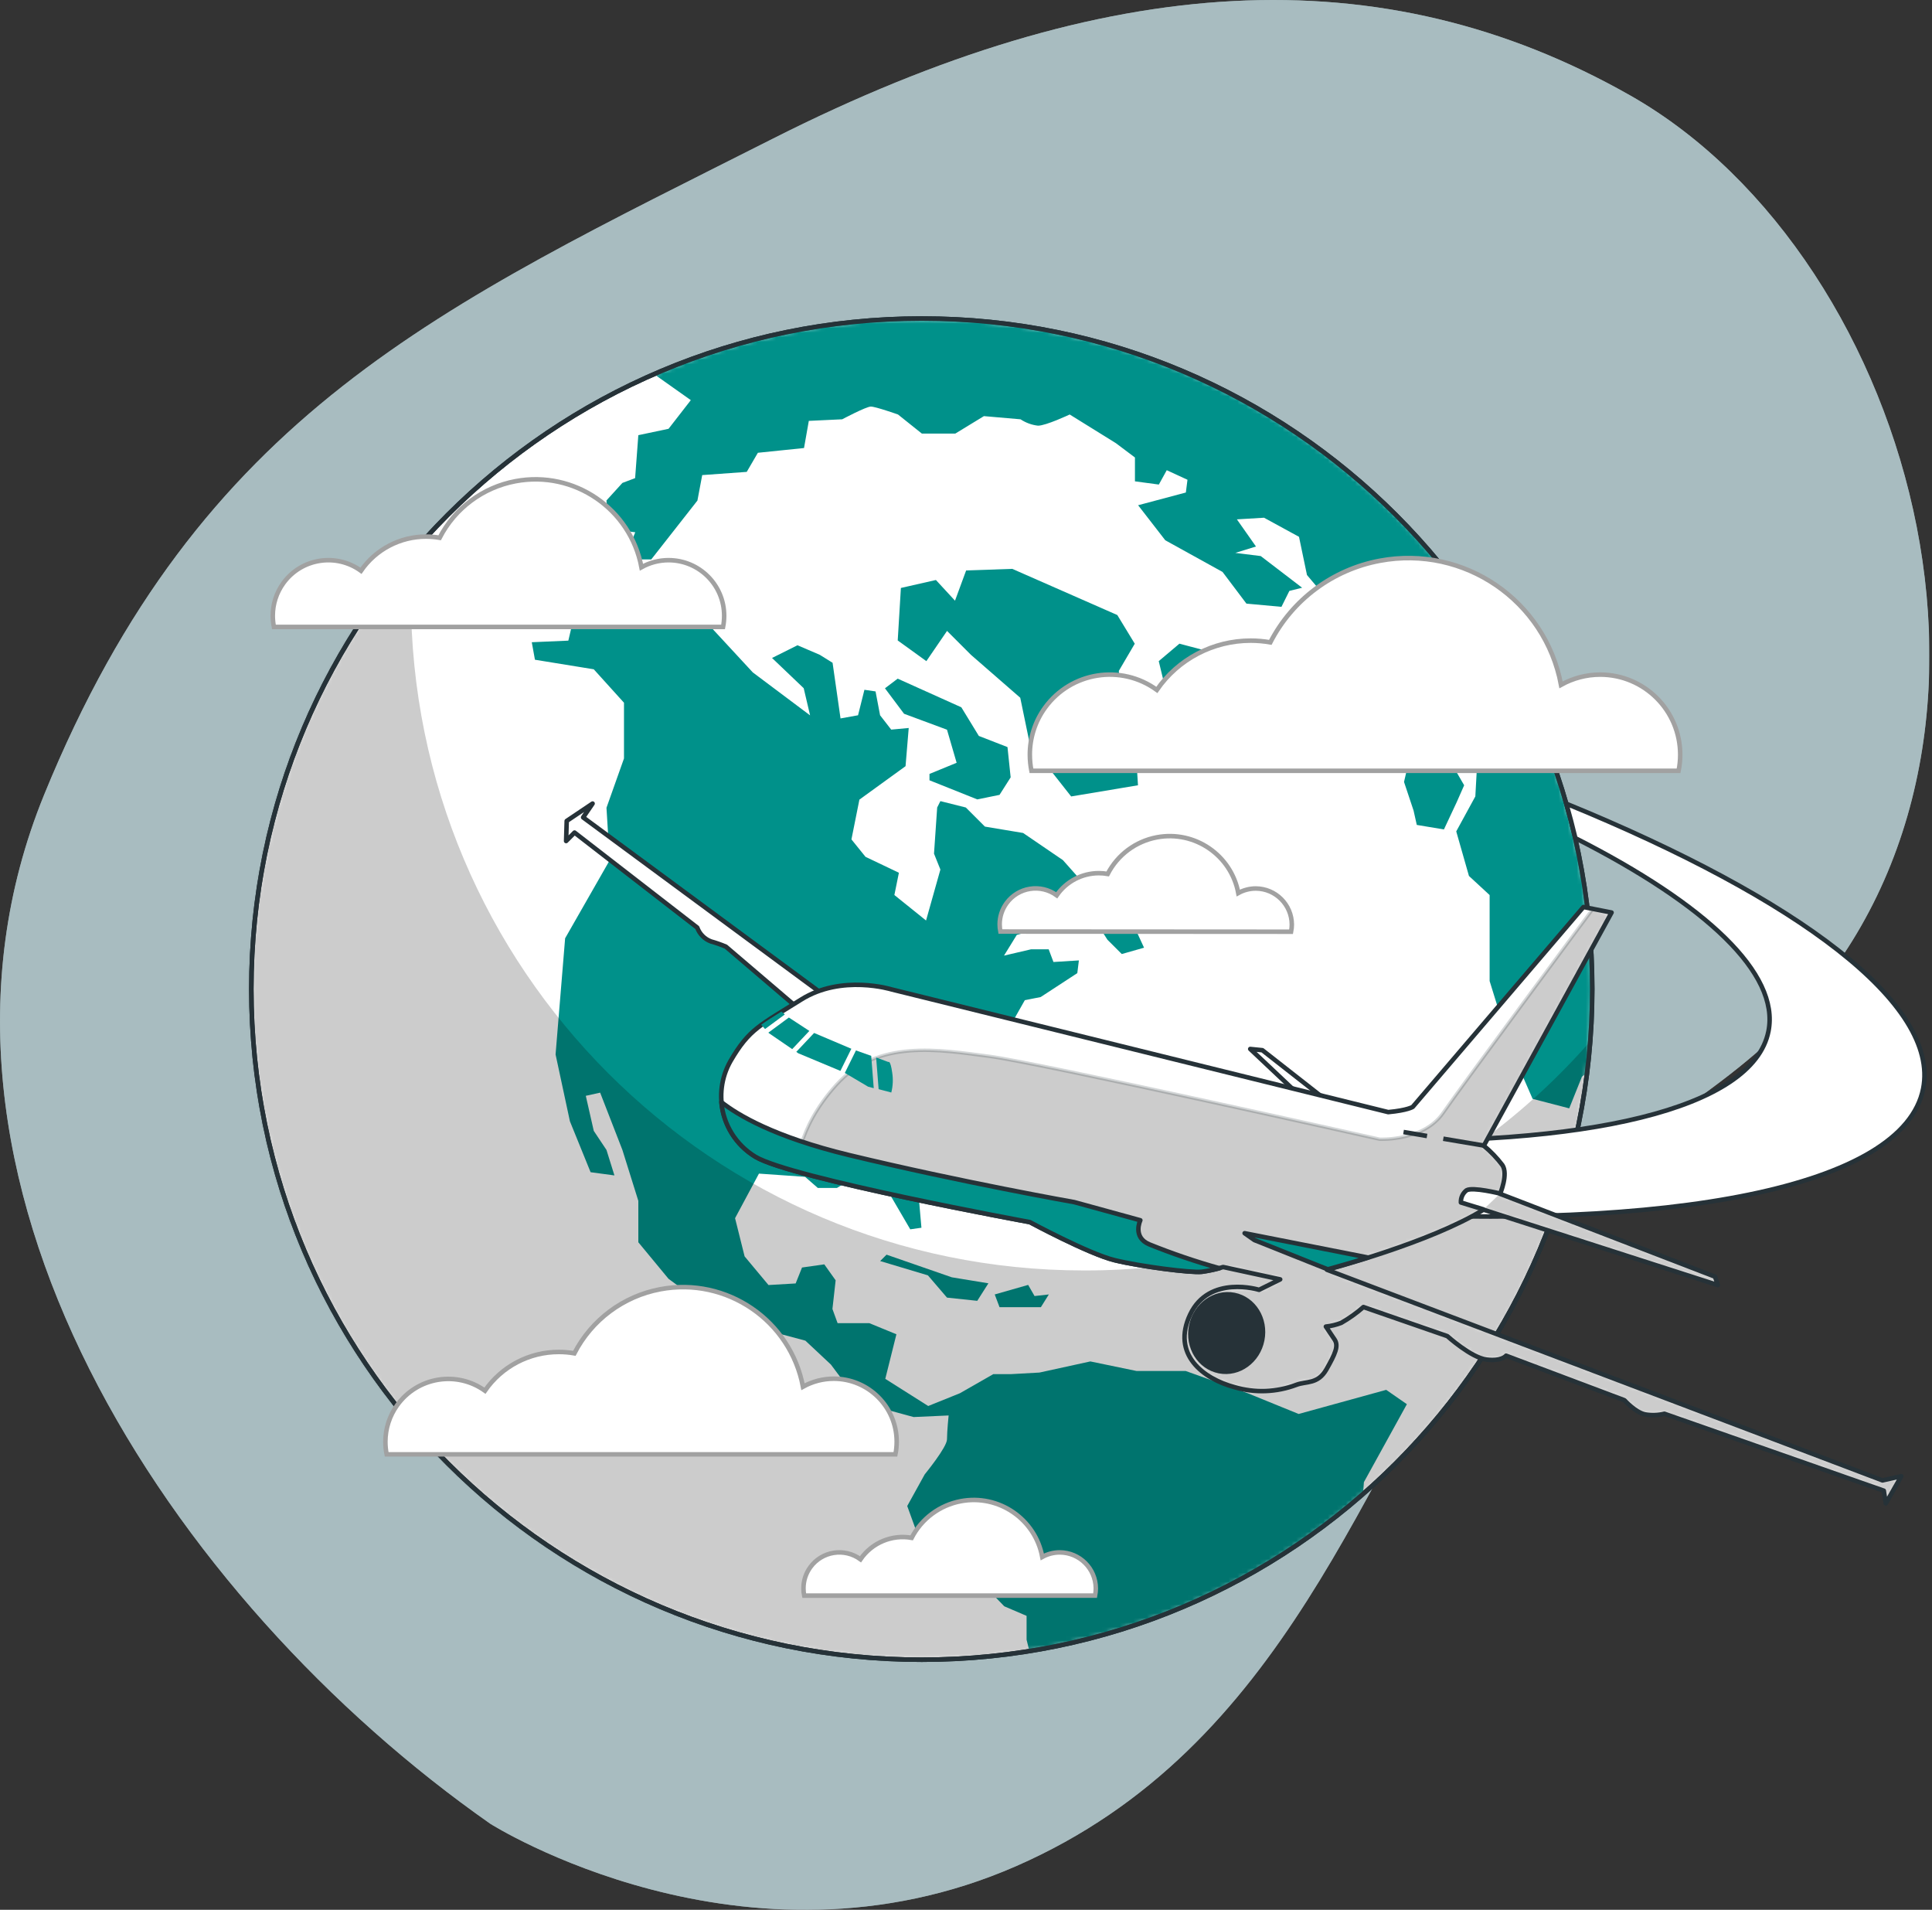 <svg width="427" height="422" viewBox="0 0 427 422" fill="none" xmlns="http://www.w3.org/2000/svg">
<rect x="0" y="0" width="427" height="422" fill="#333333" stroke="none"/>
<g clip-path="url(#clip0_28_1370)">
<g opacity="0.7">
<path d="M108.38 403C108.38 403 164.59 438.63 224.61 412.34C284.63 386.05 300.85 325.63 330.1 281.86C345.42 258.94 372.16 247.86 391.91 229.26C455.05 169.7 423.84 57.24 360.37 21.13C305.42 -10.09 244.43 -6.53 170.92 30.59C97.41 67.71 44.24 91.1 9.74 175.65C-24.76 260.2 38.18 353.88 108.38 403Z" fill="#DAF7FD"/>
<path opacity="0.7" d="M108.38 403C108.38 403 164.59 438.63 224.61 412.34C284.63 386.05 300.85 325.63 330.1 281.86C345.42 258.94 372.16 247.86 391.91 229.26C455.05 169.7 423.84 57.24 360.37 21.13C305.42 -10.09 244.43 -6.53 170.92 30.59C97.41 67.71 44.24 91.1 9.74 175.65C-24.76 260.2 38.18 353.88 108.38 403Z" fill="#DAF7FD"/>
</g>
<path d="M203.73 366.74C285.568 366.74 351.91 300.398 351.91 218.56C351.91 136.722 285.568 70.38 203.73 70.38C121.892 70.38 55.55 136.722 55.55 218.56C55.55 300.398 121.892 366.74 203.73 366.74Z" fill="white" stroke="#1A2E35" stroke-miterlimit="10"/>
<mask id="mask0_28_1370" style="mask-type:luminance" maskUnits="userSpaceOnUse" x="55" y="70" width="297" height="297">
<path d="M203.73 366.74C285.568 366.74 351.91 300.398 351.91 218.56C351.91 136.722 285.568 70.38 203.73 70.38C121.892 70.38 55.55 136.722 55.55 218.56C55.55 300.398 121.892 366.74 203.73 366.74Z" fill="white"/>
</mask>
<g mask="url(#mask0_28_1370)">
<path d="M198.4 149.96L212.47 156.29L216.34 162.62L222.67 165.08L223.37 171.77L220.91 175.64L215.99 176.64L205.43 172.42V171.01L211.43 168.55L209.3 161.24L199.81 157.72L195.59 152.09L198.4 149.96ZM287.02 312.44L275.77 307.86L262.05 302.94H251.18L240.98 300.83L229.73 303.29L223.4 303.64H219.53L212.15 307.86L205.15 310.68L195.66 304.68L198.12 294.83L192.12 292.37H185.12L183.98 289.24L184.69 282.91L182.18 279.38L177.26 280.08L175.85 283.6L169.85 283.95L164.57 277.62L162.46 269.18L167.74 259.33L177.93 260.04L180.75 262.5H184.97L190.24 259.33L194.81 260.74L201.18 271.64L203.65 271.29L202.94 263.2L200.83 258.98L201.54 252.3L214.54 246.67L216.3 233.67L221.92 229.1L226.5 221.01L230.01 220.31L238.1 215.03L238.45 212.22L232.83 212.57L231.77 209.76H227.9L221.9 211.16L224.72 206.59L237.03 203.08L239.84 199.91L244.76 207.65L247.93 210.81L252.85 209.41L250.74 204.83L243.36 199.56L234.92 190.06L226.12 184.06L217.68 182.65L213.46 178.43L207.84 177.02L207.13 178.43L206.43 188.63L207.84 192.14L204.67 203.4L197.67 197.77L198.67 192.85L191.29 189.33L188.18 185.48L189.94 176.69L200.14 169.3L200.84 160.86L196.97 161.22L194.51 158.05L193.51 152.78L191.05 152.42L189.64 158.05L185.77 158.75L184.01 146.45L181.18 144.69L176.26 142.58L170.63 145.39L177.63 152.07L179.04 158.07L166.38 148.58L157.59 139.08L156.88 129.59L147.74 126.77L140.74 131.34C139.03 132.37 137.27 133.32 135.46 134.16C133.7 134.86 127.02 135.56 127.02 135.56L125.61 141.56L117.53 141.91L118.23 145.78L131.23 147.89L137.91 155.28V167.59L134.04 178.49L134.75 190.09L124.9 207.33L122.79 233L125.96 247.77L130.53 259.02L135.8 259.73L134.04 254.1L131.23 249.88L129.47 242.14L132.64 241.44L137.56 254.1L141.08 265.35V274.5L147.76 282.58L159.76 291.38L178 296.24L183.63 301.51L187.85 307.14L194.18 311.01L201.92 313.12L209.66 312.77C209.66 312.77 209.3 316.29 209.3 318.04C209.3 319.79 204.38 325.78 204.38 325.78L200.51 332.78L203.32 340.52L211.06 343.69L221.96 354.94L226.89 357.05V362.32L227.5 364.78C254.86 360.36 280.42 348.33 301.26 330.06L301.44 327.51L310.94 310.28L306.37 307.11L287.02 312.44ZM323.6 173.52L319.73 166.84L314.81 159.11L313.4 148.56L319.73 149.61L320.08 146.09L315.51 145.74L319.38 143.98L323.6 141.52V138.01L319.38 132.38L318.48 124.81C276.48 73.42 205.43 56.21 144.57 82.68L152.68 88.42L147.76 94.75L141.08 96.16L140.37 105.65L137.56 106.71L134.04 110.58L134.4 116.91L140.4 117.61L137.94 123.61H143.94L154.14 110.61L155.2 104.98L165.04 104.27L167.5 100.05L177.7 99L178.76 93L186.14 92.65C186.14 92.65 191.42 89.84 192.47 89.84C193.52 89.84 198.47 91.59 198.47 91.59L203.75 95.81H211.13L217.46 91.95L225.55 92.65C226.71 93.42 228.04 93.91 229.42 94.06C231.18 94.06 236.42 91.59 236.42 91.59L246.62 97.92L250.84 101.09V106.36L256.12 107.07L257.87 103.9L262.45 106.01L262.09 108.83L251.54 111.64L257.54 119.38L270.2 126.38L275.48 133.38L283.22 134.09L284.97 130.57L287.79 129.87L278.64 122.87L273.02 122.17L277.59 120.76L273.37 114.76L279.37 114.4L287.1 118.62L288.86 127.06L292.73 131.64L295.9 141.83L303.63 147.46V159.07L311.72 164.34L311.37 168.21L310.31 172.78L312.42 179.11L313.13 182.28L319.13 183.28L321.94 177.28L323.6 173.52ZM328.18 138.1V140.1L326.42 145.72L327.48 150.65L331.34 152.05V158.73L327.12 156.98L326.07 175.98L321.85 183.71L324.66 193.56L329.23 197.78V216.78L333.81 231.55L338.73 242.81L346.82 244.91L349.63 237.91L350.78 237.01C351.54 230.9 351.92 224.75 351.92 218.59C351.97 190.03 343.72 162.07 328.18 138.1ZM246.94 135.9L223.73 125.7L213.53 126.05L211.07 132.73L206.85 128.16L199.11 129.92L198.41 141.52L204.74 146.09L209.31 139.41L214.59 144.69L225.49 154.18L227.6 164.38L236.74 175.99L251.51 173.52L251.18 168.24L248.02 162.24L247.28 148.24L250.8 142.24L246.94 135.9ZM265.94 143.63L260.67 142.23L256.1 146.09L258.56 156.29H263.13L265.94 143.63ZM298.65 150.31L286.65 143.98L284.18 139.76L281.37 140.82L283.83 147.82L285.94 156.97L291.21 159.08L292.27 157.67L289.18 152.42L298.33 155.94L298.65 150.31ZM195.94 277.24L194.53 278.65L205.08 281.81L209.3 286.73L215.99 287.44L218.45 283.57L210.36 282.24L195.94 277.24ZM227.24 283.92L219.85 286.03L220.91 288.84H230.05L231.81 286.03L228.65 286.38L227.24 283.92Z" fill="#00918A"/>
<path opacity="0.2" d="M239.64 280.73C157.45 280.73 90.83 214.11 90.82 131.92C90.82 128.11 90.97 124.33 91.25 120.59C37.2 182.5 43.58 276.51 105.49 330.56C167.4 384.61 261.41 378.23 315.46 316.32C336.57 292.14 349.29 261.79 351.74 229.79C323.51 262.2 282.63 280.78 239.65 280.73H239.64Z" fill="black"/>
</g>
<path d="M203.73 366.74C285.568 366.74 351.91 300.398 351.91 218.56C351.91 136.722 285.568 70.38 203.73 70.38C121.892 70.38 55.55 136.722 55.55 218.56C55.55 300.398 121.892 366.74 203.73 366.74Z" stroke="#263238" stroke-linecap="round" stroke-linejoin="round"/>
<path d="M370.99 170.32C371.23 169.15 371.35 167.96 371.35 166.77C371.35 157 363.44 149.08 353.67 149.07C350.64 149.07 347.66 149.85 345.01 151.33C341.52 132.7 323.59 120.42 304.96 123.91C294.54 125.86 285.61 132.51 280.76 141.94C279.33 141.69 277.87 141.56 276.42 141.56C268.13 141.56 260.38 145.62 255.68 152.45C247.79 146.71 236.74 148.45 230.99 156.34C228.78 159.37 227.6 163.03 227.61 166.77C227.61 167.96 227.73 169.15 227.96 170.32H370.99Z" fill="white" stroke="#A1A1A1" stroke-miterlimit="10"/>
<path d="M159.81 138.53C159.97 137.72 160.05 136.89 160.05 136.06C160.05 129.27 154.54 123.78 147.75 123.78C145.66 123.78 143.6 124.32 141.77 125.34C139.34 112.41 126.88 103.9 113.94 106.33C106.72 107.69 100.53 112.3 97.17 118.83C96.18 118.66 95.18 118.57 94.17 118.57C88.42 118.57 83.04 121.39 79.78 126.12C74.29 122.14 66.61 123.36 62.63 128.85C61.11 130.95 60.29 133.47 60.29 136.06C60.29 136.89 60.38 137.72 60.54 138.53H159.81Z" fill="white" stroke="#A1A1A1" stroke-miterlimit="10"/>
<path d="M197.9 321.36C198.09 320.44 198.18 319.51 198.18 318.57C198.18 310.88 191.95 304.65 184.26 304.65C181.88 304.65 179.55 305.26 177.47 306.42C174.71 291.77 160.59 282.12 145.94 284.88C137.76 286.42 130.75 291.64 126.94 299.04C125.81 298.84 124.67 298.74 123.52 298.74C117 298.73 110.88 301.93 107.18 307.3C100.94 302.83 92.26 304.26 87.78 310.5C86.09 312.85 85.18 315.68 85.18 318.57C85.18 319.51 85.27 320.44 85.46 321.36H197.9Z" fill="white" stroke="#A1A1A1" stroke-miterlimit="10"/>
<path d="M285.35 205.88C285.46 205.35 285.51 204.82 285.51 204.28C285.48 199.9 281.94 196.36 277.56 196.33C276.2 196.33 274.87 196.67 273.68 197.33C272.11 188.96 264.05 183.45 255.68 185.02C251.01 185.9 247 188.88 244.82 193.11C244.18 193 243.52 192.94 242.87 192.94C239.15 192.94 235.66 194.76 233.55 197.83C230 195.25 225.04 196.03 222.46 199.58C221.48 200.93 220.94 202.56 220.94 204.24C220.94 204.78 221 205.31 221.1 205.84L285.35 205.88Z" fill="white" stroke="#A1A1A1" stroke-miterlimit="10"/>
<path d="M242.03 352.58C242.13 352.05 242.19 351.52 242.19 350.98C242.16 346.6 238.62 343.06 234.24 343.03C232.88 343.03 231.55 343.37 230.36 344.03C228.8 335.66 220.74 330.14 212.37 331.71C207.69 332.59 203.67 335.58 201.49 339.81C197.12 339.03 192.69 340.89 190.18 344.55C186.64 341.97 181.68 342.75 179.1 346.29C178.11 347.65 177.57 349.3 177.58 350.98C177.58 351.52 177.63 352.05 177.74 352.58H242.03Z" fill="white" stroke="#A1A1A1" stroke-miterlimit="10"/>
<path d="M346.18 177.59C346.9 180.1 347.57 182.64 348.18 185.2C376.97 199.82 393.38 215.1 390.86 227.86C387.46 245.1 350.34 253.48 297.39 251.86V267.86C369.32 272.04 420.73 262.43 425.05 240.55C428.68 221.9 397.47 198.58 346.18 177.59Z" fill="white" stroke="#263238" stroke-miterlimit="10"/>
<path d="M182.59 220.24L128.88 180.62L130.97 177.56L125.25 181.4L125.12 185.84L126.98 183.97L154.1 204.97C154.62 206.4 155.75 207.53 157.18 208.04C158.29 208.35 159.37 208.73 160.43 209.18L177.43 223.69L182.59 220.24Z" fill="white" stroke="#263238" stroke-linecap="round" stroke-linejoin="round"/>
<path d="M293.4 243.34L279 232.06L276.32 231.79L289.29 244.02L293.4 243.34Z" fill="white" stroke="#263238" stroke-linecap="round" stroke-linejoin="round"/>
<path d="M306.82 245.74L197.05 218.63C197.05 218.63 186.05 215.22 177.05 220.88C168.05 226.54 165.61 227.31 161.47 234.43C157.25 241.81 159.69 251.21 166.97 255.61C174.82 260.38 227.63 270.06 227.63 270.06C227.63 270.06 240.63 277.06 246.32 278.46C252.01 279.86 263.32 281.32 265.66 281.03C267.24 280.8 268.8 280.45 270.33 279.97L282.94 282.7L278.27 285.01C278.27 285.01 267.27 281.6 263.06 290.44C258.85 299.28 265.96 304.66 272.79 306.5C277.31 307.84 282.14 307.66 286.54 305.99C288.68 305.17 291.26 305.93 293.16 302.58C295.06 299.23 295.92 297.42 294.96 295.99L293.04 293.13C294.2 293.01 295.34 292.73 296.43 292.31C298.18 291.31 299.83 290.14 301.34 288.81L319.88 295.24C319.88 295.24 325.15 300 328.54 300.42C331.93 300.84 332.87 299.56 332.87 299.56L359.02 309.4C359.02 309.4 361.46 312.12 363.61 312.54C365.02 312.78 366.47 312.73 367.86 312.39L416.35 329.39L416.79 332.2L420.21 326.2L416.06 327.12L293.26 280.57C293.26 280.57 316.01 274.63 327.88 267.3L379.67 283.96L379.04 282.1L331.54 263.8C331.54 263.8 333.39 259.46 332.05 257.45C330.85 255.87 329.47 254.43 327.94 253.17L356.18 201.64L349.97 200.42L312.24 244.58C312.24 244.58 311.11 245.35 306.82 245.74Z" fill="white"/>
<mask id="mask1_28_1370" style="mask-type:luminance" maskUnits="userSpaceOnUse" x="159" y="200" width="262" height="133">
<path d="M306.82 245.74L197.05 218.63C197.05 218.63 186.05 215.22 177.05 220.88C168.05 226.54 165.61 227.31 161.47 234.43C157.25 241.81 159.69 251.21 166.97 255.61C174.82 260.38 227.63 270.06 227.63 270.06C227.63 270.06 240.63 277.06 246.32 278.46C252.01 279.86 263.32 281.32 265.66 281.03C267.24 280.8 268.8 280.45 270.33 279.97L282.94 282.7L278.27 285.01C278.27 285.01 267.27 281.6 263.06 290.44C258.85 299.28 265.96 304.66 272.79 306.5C277.31 307.84 282.14 307.66 286.54 305.99C288.68 305.17 291.26 305.93 293.16 302.58C295.06 299.23 295.92 297.42 294.96 295.99L293.04 293.13C294.2 293.01 295.34 292.73 296.43 292.31C298.18 291.31 299.83 290.14 301.34 288.81L319.88 295.24C319.88 295.24 325.15 300 328.54 300.42C331.93 300.84 332.87 299.56 332.87 299.56L359.02 309.4C359.02 309.4 361.46 312.12 363.61 312.54C365.02 312.78 366.47 312.73 367.86 312.39L416.35 329.39L416.79 332.2L420.21 326.2L416.06 327.12L293.26 280.57C293.26 280.57 316.01 274.63 327.88 267.3L379.67 283.96L379.04 282.1L331.54 263.8C331.54 263.8 333.39 259.46 332.05 257.45C330.85 255.87 329.47 254.43 327.94 253.17L356.18 201.64L349.97 200.42L312.24 244.58C312.24 244.58 311.11 245.35 306.82 245.74Z" fill="white"/>
</mask>
<g mask="url(#mask1_28_1370)">
<path opacity="0.2" d="M301.3 288.81L319.88 295.24C319.88 295.24 325.15 300 328.54 300.42C331.93 300.84 332.87 299.56 332.87 299.56L359.02 309.4C359.02 309.4 361.46 312.12 363.61 312.54C365.02 312.78 366.47 312.73 367.86 312.39L416.35 329.39L416.79 332.2L420.21 326.2L416.06 327.12L293.26 280.57C293.26 280.57 316.01 274.63 327.88 267.3L379.67 283.96L379.04 282.1L331.54 263.8C331.54 263.8 333.39 259.46 332.05 257.45C330.85 255.87 329.47 254.43 327.94 253.17L356.18 201.64L352.05 200.83C349.81 203.83 323.05 239.94 318.93 245.94C314.59 252.21 304.93 251.73 304.93 251.73C304.93 251.73 229.72 234.85 218.63 233.41C207.54 231.97 194.04 229.55 184.88 239.67C175.72 249.79 176.2 258.48 176.2 258.48L177.06 259.18C194.82 264.06 227.55 270.06 227.55 270.06C227.55 270.06 240.55 277.06 246.24 278.46C251.93 279.86 263.24 281.32 265.58 281.03C267.16 280.8 268.72 280.45 270.25 279.97L282.86 282.7L278.19 285.01C278.19 285.01 267.19 281.6 262.98 290.44C258.77 299.28 265.88 304.66 272.71 306.5C277.23 307.84 282.06 307.66 286.46 305.99C288.6 305.17 291.18 305.93 293.08 302.58C294.98 299.23 295.84 297.42 294.88 295.99L292.96 293.13C294.12 293.01 295.26 292.73 296.35 292.31C298.12 291.32 299.78 290.14 301.3 288.81Z" fill="black" stroke="#263238" stroke-width="0.75" stroke-linecap="round" stroke-linejoin="round"/>
</g>
<path d="M306.82 245.74L197.05 218.63C197.05 218.63 186.05 215.22 177.05 220.88C168.05 226.54 165.61 227.31 161.47 234.43C157.25 241.81 159.69 251.21 166.97 255.61C174.82 260.38 227.63 270.06 227.63 270.06C227.63 270.06 240.63 277.06 246.32 278.46C252.01 279.86 263.32 281.32 265.66 281.03C267.24 280.8 268.8 280.45 270.33 279.97L282.94 282.7L278.27 285.01C278.27 285.01 267.27 281.6 263.06 290.44C258.85 299.28 265.96 304.66 272.79 306.5C277.31 307.84 282.14 307.66 286.54 305.99C288.68 305.17 291.26 305.93 293.16 302.58C295.06 299.23 295.92 297.42 294.96 295.99L293.04 293.13C294.2 293.01 295.34 292.73 296.43 292.31C298.18 291.31 299.83 290.14 301.34 288.81L319.88 295.24C319.88 295.24 325.15 300 328.54 300.42C331.93 300.84 332.87 299.56 332.87 299.56L359.02 309.4C359.02 309.4 361.46 312.12 363.61 312.54C365.02 312.78 366.47 312.73 367.86 312.39L416.35 329.39L416.79 332.2L420.21 326.2L416.06 327.12L293.26 280.57C293.26 280.57 316.01 274.63 327.88 267.3L379.67 283.96L379.04 282.1L331.54 263.8C331.54 263.8 333.39 259.46 332.05 257.45C330.85 255.87 329.47 254.43 327.94 253.17L356.18 201.64L349.97 200.42L312.24 244.58C312.24 244.58 311.11 245.35 306.82 245.74Z" stroke="#263238" stroke-linecap="round" stroke-linejoin="round"/>
<path d="M188.16 231.74L179.93 228.25L175.99 232.43L176.43 232.74L185.74 236.63L188.16 231.74Z" fill="#00918A"/>
<path d="M173.46 224.16L172.7 223.53C170.92 224.63 169.48 225.53 168.24 226.44L169.09 227.38L173.46 224.16Z" fill="#00918A"/>
<path d="M178.88 227.8L174.35 224.84L169.82 228.18L169.92 228.28L175.09 231.82L178.88 227.8Z" fill="#00918A"/>
<path d="M192.55 233.31L189.18 232.11L186.72 237.08L191.88 240.13L193.11 240.45L192.55 233.31Z" fill="#00918A"/>
<path d="M197.18 236.95C196.79 234.17 196.34 234.67 196.34 234.67L193.64 233.67L194.19 240.67L196.99 241.41C197.36 239.95 197.42 238.43 197.18 236.95Z" fill="#00918A"/>
<path d="M278.964 296.107C279.881 291.458 277.111 286.996 272.776 286.141C268.441 285.286 264.184 288.361 263.267 293.01C262.349 297.659 265.12 302.121 269.455 302.976C273.789 303.832 278.047 300.756 278.964 296.107Z" fill="#263238" stroke="#263238" stroke-linecap="round" stroke-linejoin="round"/>
<path d="M327.88 267.24L322.88 265.71C322.83 264.66 323.29 263.66 324.12 263.02C325.45 262.22 331.55 263.74 331.55 263.74" fill="white"/>
<path d="M327.88 267.24L322.88 265.71C322.83 264.66 323.29 263.66 324.12 263.02C325.45 262.22 331.55 263.74 331.55 263.74" stroke="#263238" stroke-linecap="round" stroke-linejoin="round"/>
<path d="M269.51 280.24C264.26 278.77 259.09 277.01 254.03 274.97C250.22 273.39 252.03 269.64 252.03 269.64L237.46 265.64C237.46 265.64 212.56 261.24 187.69 255.24C171.11 251.24 163 246.35 159.43 243.53C159.86 248.52 162.65 253 166.93 255.59C174.78 260.36 227.59 270.04 227.59 270.04C227.59 270.04 240.59 277.04 246.28 278.44C251.97 279.84 263.28 281.3 265.62 281.01C266.93 280.84 268.23 280.59 269.51 280.24Z" fill="#00918A" stroke="#263238" stroke-linecap="round" stroke-linejoin="round"/>
<path d="M302.33 277.87L275.08 272.5L277.25 274.02L293.44 280.48C294.24 280.24 297.7 279.33 302.33 277.87Z" fill="#00918A" stroke="#263238" stroke-linecap="round" stroke-linejoin="round"/>
<path d="M315.39 251.02L310.2 250.14" stroke="#263238" stroke-miterlimit="10"/>
<path d="M327.94 253.13L318.99 251.62" stroke="#263238" stroke-miterlimit="10"/>
</g>
<defs>
<clipPath id="clip0_28_1370">
<rect width="426.42" height="422.01" fill="white"/>
</clipPath>
</defs>
</svg>
